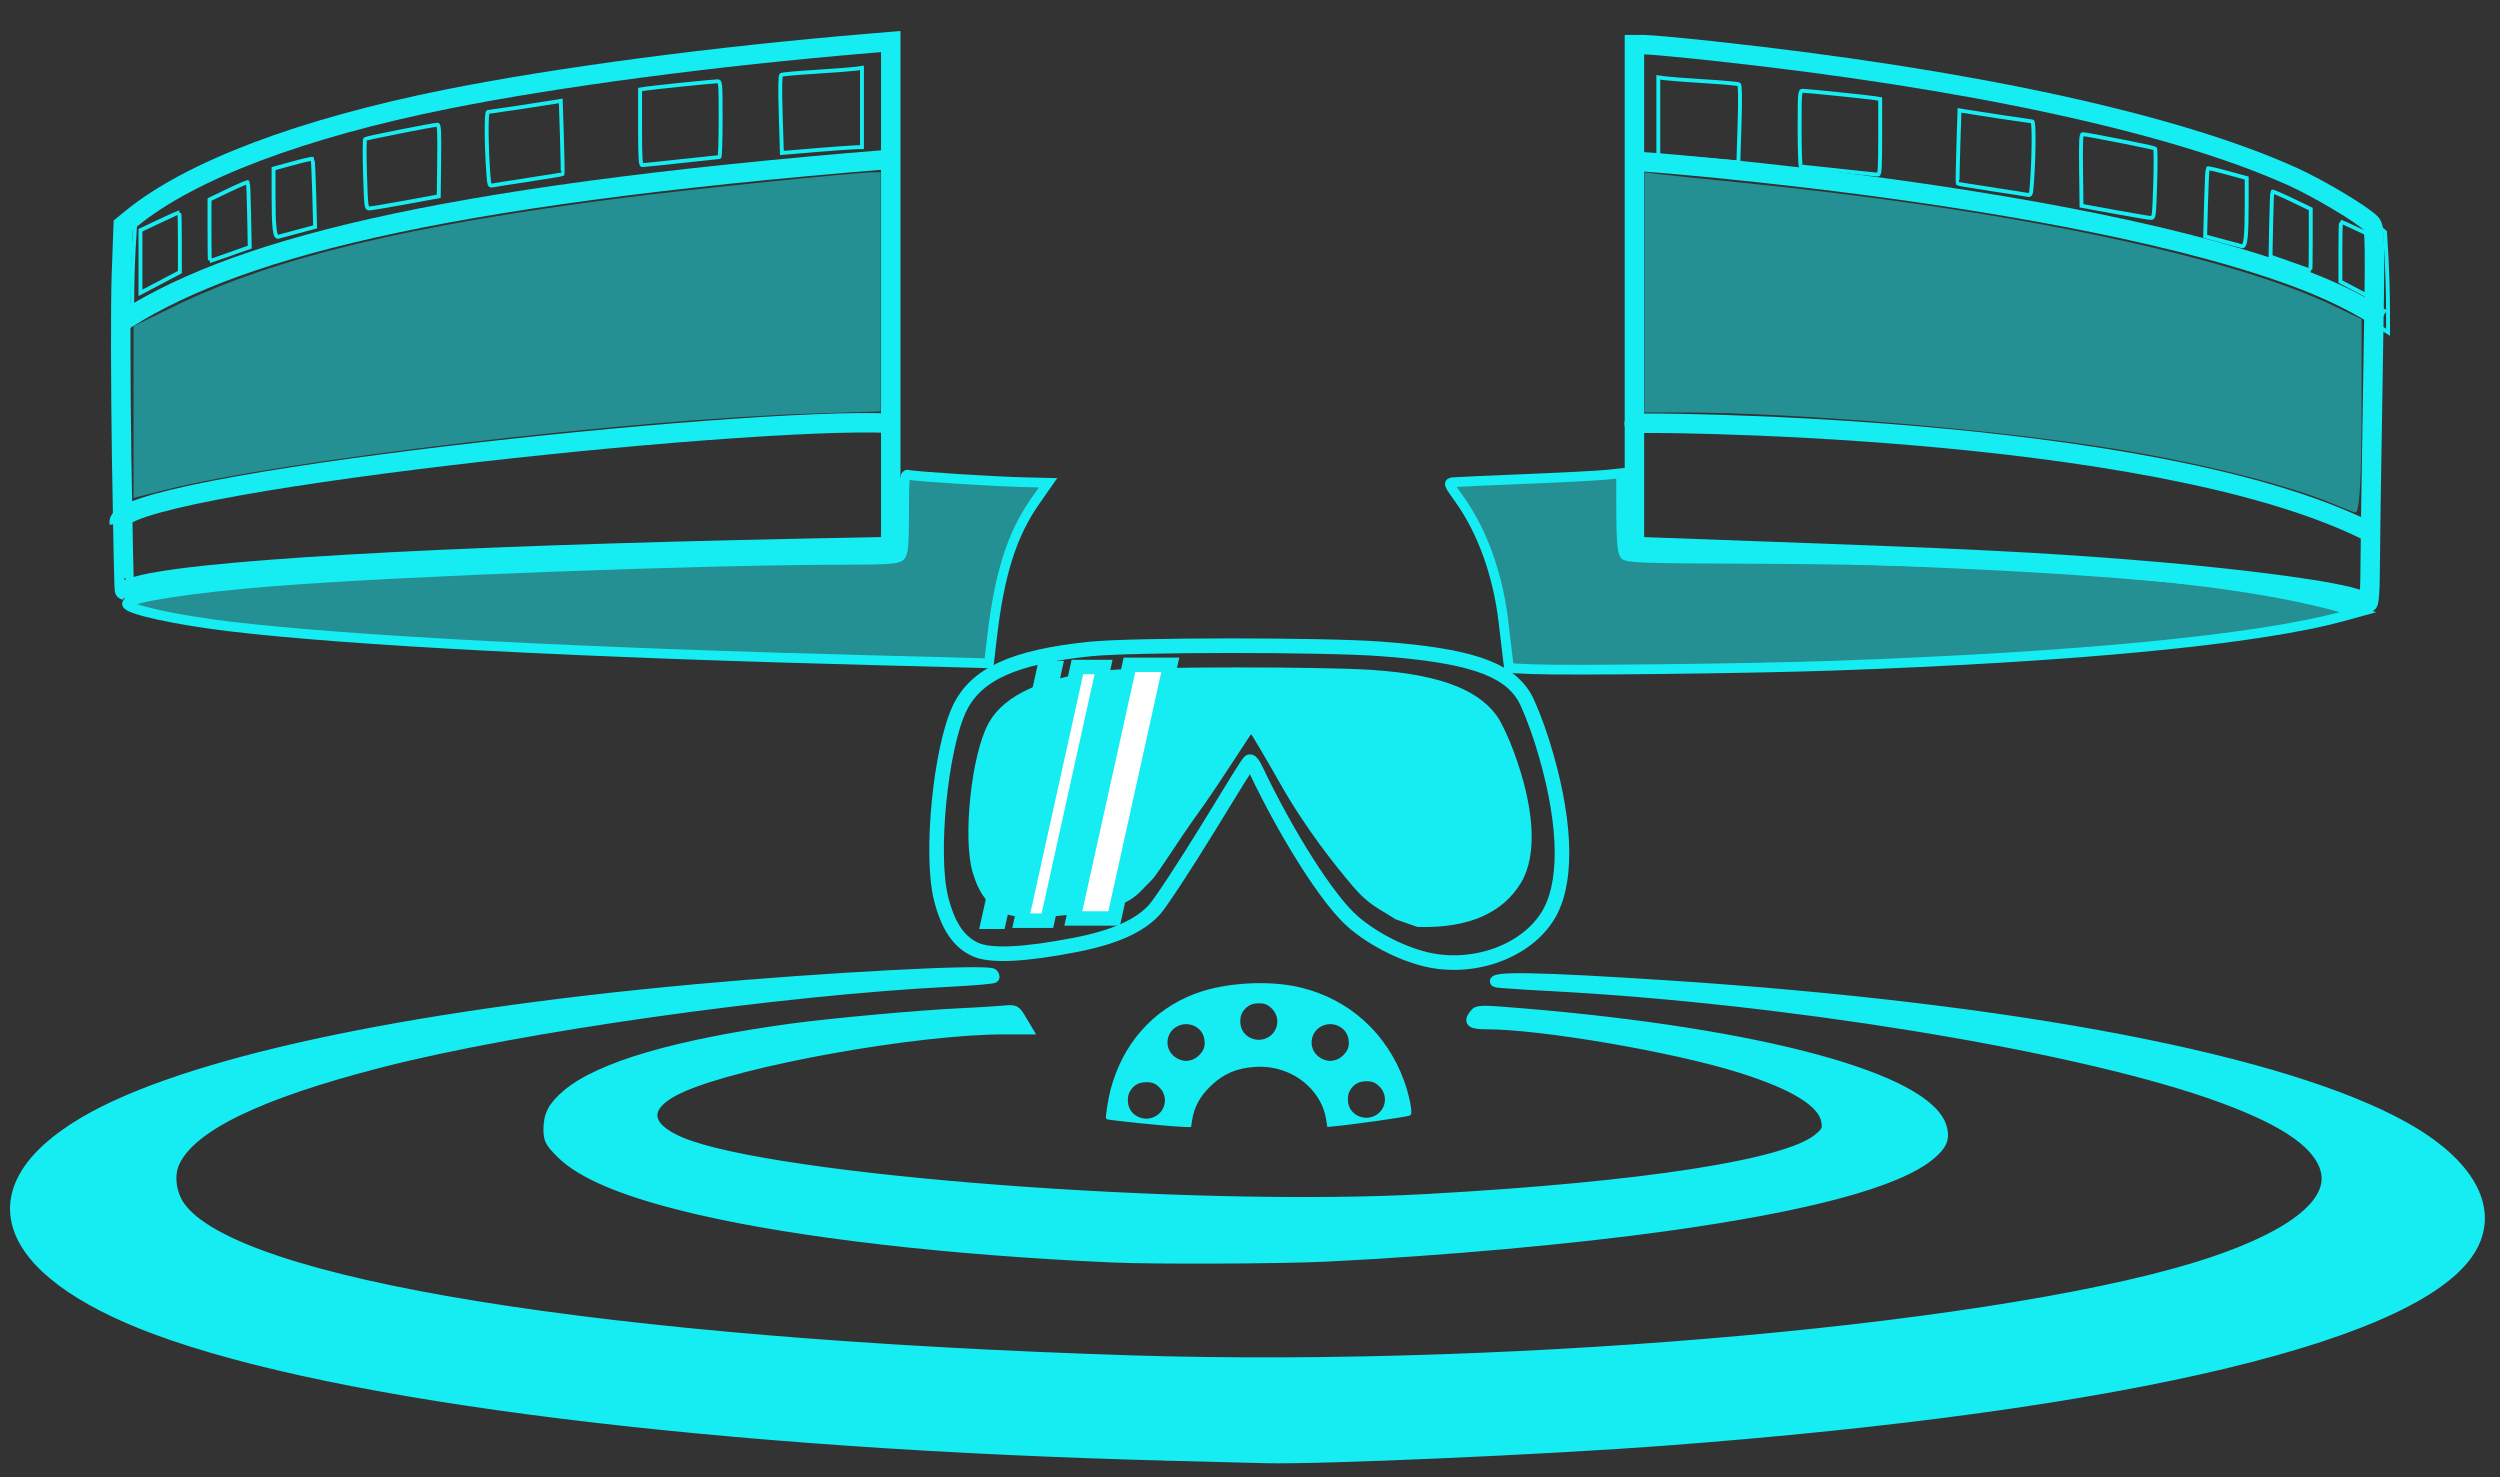 <?xml version="1.0" encoding="UTF-8" standalone="no"?>
<svg
   xmlns:dc="http://purl.org/dc/elements/1.1/"
   xmlns:cc="http://creativecommons.org/ns#"
   xmlns:rdf="http://www.w3.org/1999/02/22-rdf-syntax-ns#"
   xmlns:svg="http://www.w3.org/2000/svg"
   xmlns="http://www.w3.org/2000/svg"
   xmlns:sodipodi="http://sodipodi.sourceforge.net/DTD/sodipodi-0.dtd"
   xmlns:inkscape="http://www.inkscape.org/namespaces/inkscape"
   width="66"
   height="39"
   viewBox="0 0 66 39"
   fill="none"
   version="1.1"
   id="svg15"
   sodipodi:docname="logo.svg"
   inkscape:version="1.0.2-2 (e86c870879, 2021-01-15)">
  <rect x="0" y="0" width="66" height="39" fill="#333333" stroke="none"/>
  <sodipodi:namedview
     pagecolor="#ffffff"
     bordercolor="#666666"
     borderopacity="1"
     objecttolerance="10"
     gridtolerance="10"
     guidetolerance="10"
     inkscape:pageopacity="0"
     inkscape:pageshadow="2"
     inkscape:window-width="1920"
     inkscape:window-height="1017"
     id="namedview17"
     showgrid="false"
     inkscape:zoom="5.6782817"
     inkscape:cx="25.714995"
     inkscape:cy="36.636638"
     inkscape:window-x="-8"
     inkscape:window-y="-8"
     inkscape:window-maximized="1"
     inkscape:current-layer="svg15"
     inkscape:document-rotation="0" />
  <defs
     id="defs13">
    <clipPath
       id="clip0">
      <rect
         width="66"
         height="38.86"
         fill="white"
         id="rect10" />
    </clipPath>
    <rect
       x="-332.293"
       y="-165.477"
       width="269.318"
       height="189.595"
       id="rect1029-8" />
    <rect
       x="-332.293"
       y="-165.477"
       width="269.318"
       height="189.595"
       id="rect1067" />
    <rect
       x="-332.293"
       y="-165.477"
       width="269.318"
       height="189.595"
       id="rect972-5" />
    <rect
       x="-332.293"
       y="-165.477"
       width="269.318"
       height="189.595"
       id="rect1070" />
  </defs>
  <path
     style="font-variation-settings:normal;display:inline;vector-effect:none;fill:#16edf3;fill-opacity:0.502;stroke:#16edf3;stroke-width:0.257;stroke-linecap:butt;stroke-linejoin:miter;stroke-miterlimit:4;stroke-dasharray:none;stroke-dashoffset:0;stroke-opacity:1;stop-color:#000000"
     d="M 23.41,17.44 C 15.389,17.236 9.233,16.916 6.072,16.539 c -1.435,-0.171 -2.719,-0.454 -2.719,-0.598 0,-0.159 1.729,-0.426 3.849,-0.593 3.412,-0.27 11.379,-0.568 15.207,-0.569 0.996,-1.88e-4 1.28,-0.02 1.359,-0.096 0.079,-0.074 0.101,-0.323 0.101,-1.138 0,-0.961 0.009,-1.04 0.124,-1.009 0.158,0.043 2.264,0.177 3.065,0.195 l 0.611,0.014 -0.347,0.497 c -0.606,0.867 -0.936,1.907 -1.129,3.553 l -0.084,0.717 -0.361,-0.011 c -0.199,-0.006 -1.251,-0.033 -2.339,-0.061 z"
     id="path975" />
  <path
     style="font-variation-settings:normal;display:inline;vector-effect:none;fill:#16edf3;fill-opacity:0.502;stroke:#16edf3;stroke-width:0.257;stroke-linecap:butt;stroke-linejoin:miter;stroke-miterlimit:4;stroke-dasharray:none;stroke-dashoffset:0;stroke-opacity:1;stop-color:#000000"
     d="m 40.452,17.666 -0.614,-0.027 -0.035,-0.281 c -0.019,-0.154 -0.07,-0.58 -0.112,-0.945 -0.144,-1.237 -0.561,-2.396 -1.165,-3.236 -0.293,-0.408 -0.303,-0.434 -0.157,-0.447 0.085,-0.008 0.949,-0.046 1.921,-0.086 0.971,-0.039 1.932,-0.09 2.136,-0.112 l 0.371,-0.04 0.002,1.026 c 0.002,0.704 0.029,1.057 0.088,1.126 0.074,0.086 0.549,0.101 3.405,0.11 7.1,0.021 12.527,0.462 15.396,1.252 l 0.565,0.155 -0.388,0.107 c -2.251,0.617 -7.063,1.084 -13.489,1.307 -2.157,0.075 -7.019,0.131 -7.924,0.091 z"
     id="path977" />
  <path
     style="font-variation-settings:normal;display:inline;vector-effect:none;fill:none;fill-opacity:1;stroke:#16edf3;stroke-width:0.513;stroke-linecap:butt;stroke-linejoin:miter;stroke-miterlimit:4;stroke-dasharray:none;stroke-dashoffset:0;stroke-opacity:1;stop-color:#000000"
     d="M 62.297,15.839 C 61.701,15.6 59.253,15.293 57.071,15.102 53.884,14.823 51.499,14.731 46.637,14.554 L 43.149,14.427 V 7.803 1.179 h 0.266 c 0.147,0 0.949,0.074 1.783,0.164 6.779,0.732 12.218,1.911 15.338,3.325 0.686,0.311 1.829,0.994 2.053,1.227 0.117,0.122 0.12,0.357 0.054,4.257 -0.039,2.27 -0.071,4.494 -0.072,4.943 -5.97e-4,0.449 -0.025,0.815 -0.054,0.812 -0.029,-0.002 -0.129,-0.031 -0.221,-0.068 z"
     id="path979"
     sodipodi:nodetypes="ssscccssssssss" />
  <path
     style="font-variation-settings:normal;display:inline;vector-effect:none;fill:none;fill-opacity:1;stroke:#16edf3;stroke-width:0.513;stroke-linecap:butt;stroke-linejoin:miter;stroke-miterlimit:4;stroke-dasharray:none;stroke-dashoffset:0;stroke-opacity:1;stop-color:#000000"
     d="m 3.211,12.062 c -0.029,-1.934 -0.032,-4.101 -0.006,-4.816 l 0.048,-1.3 0.227,-0.185 c 1.553,-1.266 4.483,-2.373 8.313,-3.142 2.906,-0.583 7.091,-1.136 11.176,-1.476 l 0.547,-0.046 v 6.666 6.666 l -2.172,0.044 c -9.914,0.2 -16.599,0.589 -17.858,1.041 -0.098,0.035 -0.188,0.064 -0.2,0.064 -0.012,0 -0.046,-1.582 -0.075,-3.516 z"
     id="path981" />
  <path
     style="font-variation-settings:normal;display:inline;vector-effect:none;fill:#16edf3;fill-opacity:1;stroke:#16edf3;stroke-width:0.257;stroke-linecap:butt;stroke-linejoin:miter;stroke-miterlimit:4;stroke-dasharray:none;stroke-dashoffset:0;stroke-opacity:1;stop-color:#000000"
     d="M 31.004,38.438 C 18.93,38.133 8.898,36.888 4.094,35.097 c -4.13,-1.54 -4.874,-3.722 -1.873,-5.488 2.613,-1.537 8.378,-2.787 16.138,-3.497 3.417,-0.313 7.721,-0.54 7.854,-0.414 0.045,0.042 0.06,0.097 0.034,0.122 -0.026,0.025 -0.532,0.069 -1.125,0.099 -4.602,0.233 -11.417,1.197 -15.061,2.132 -3.245,0.832 -5.033,1.702 -5.454,2.653 -0.146,0.33 -0.084,0.807 0.148,1.138 1.443,2.058 11.125,3.626 25.116,4.068 10.308,0.325 23.391,-0.866 28.536,-2.598 2.187,-0.736 3.242,-1.612 2.971,-2.466 -0.226,-0.713 -1.196,-1.338 -3.081,-1.987 -3.724,-1.281 -11.235,-2.502 -17.373,-2.823 -0.777,-0.041 -1.426,-0.086 -1.443,-0.1 -0.201,-0.174 1.083,-0.152 4.586,0.077 9.165,0.6 16.246,1.963 19.415,3.735 1.684,0.942 2.351,2.108 1.801,3.149 -1.234,2.338 -9.045,4.217 -21.393,5.145 -3.145,0.236 -9.068,0.495 -10.488,0.458 -0.214,-0.006 -1.293,-0.033 -2.399,-0.061 z"
     id="path983" />
  <path
     style="font-variation-settings:normal;display:inline;vector-effect:none;fill:#16edf3;fill-opacity:1;stroke:#16edf3;stroke-width:0.257;stroke-linecap:butt;stroke-linejoin:miter;stroke-miterlimit:4;stroke-dasharray:none;stroke-dashoffset:0;stroke-opacity:1;stop-color:#000000"
     d="m 29.342,33.2 c -4.314,-0.193 -8.263,-0.65 -10.894,-1.26 -1.9,-0.441 -3.083,-0.926 -3.65,-1.498 -0.286,-0.288 -0.322,-0.36 -0.322,-0.631 0,-0.379 0.121,-0.606 0.488,-0.919 0.854,-0.728 2.897,-1.327 5.939,-1.742 1.016,-0.139 3.387,-0.355 4.414,-0.402 0.466,-0.022 0.992,-0.054 1.17,-0.071 0.315,-0.031 0.326,-0.026 0.481,0.235 l 0.159,0.267 h -0.607 c -2.337,0 -6.956,0.829 -8.532,1.532 -1.013,0.452 -1.015,1.02 -0.006,1.441 2.418,1.01 13.431,1.847 19.694,1.498 5.731,-0.319 9.529,-0.91 10.338,-1.607 0.209,-0.181 0.233,-0.234 0.196,-0.446 -0.084,-0.491 -0.838,-0.956 -2.285,-1.409 -1.746,-0.546 -5.232,-1.143 -6.677,-1.143 -0.426,0 -0.496,-0.063 -0.318,-0.285 0.081,-0.102 0.179,-0.103 1.254,-0.013 6.311,0.525 10.705,1.719 11.083,3.014 0.086,0.294 0.011,0.473 -0.309,0.739 -0.867,0.718 -3.228,1.353 -6.968,1.873 -2.504,0.348 -5.81,0.646 -8.926,0.804 -1.194,0.06 -4.587,0.075 -5.72,0.024 z"
     id="path985" />
  <path
     style="font-variation-settings:normal;display:inline;vector-effect:none;fill:none;fill-opacity:1;stroke:#16edf3;stroke-width:0.385;stroke-linecap:butt;stroke-linejoin:miter;stroke-miterlimit:4;stroke-dasharray:none;stroke-dashoffset:0;stroke-opacity:1;stop-color:#000000"
     d="m 37.786,25.357 c -0.676,-0.128 -1.505,-0.538 -2.06,-1.017 -0.68,-0.587 -1.761,-2.318 -2.568,-4.01 -0.075,-0.157 -0.124,-0.223 -0.161,-0.222 -0.037,0.001 -0.479,0.737 -1.097,1.743 -0.618,1.006 -1.255,1.977 -1.417,2.158 -0.388,0.434 -1.063,0.736 -2.093,0.936 -1.355,0.263 -2.235,0.304 -2.637,0.123 -0.443,-0.199 -0.729,-0.626 -0.911,-1.356 -0.286,-1.151 -0.015,-3.934 0.486,-4.999 0.43,-0.912 1.43,-1.37 3.447,-1.579 1.11,-0.115 6.149,-0.117 7.672,-0.004 2.323,0.173 3.348,0.516 3.797,1.271 0.109,0.184 0.317,0.709 0.462,1.166 0.617,1.955 0.7,3.574 0.228,4.486 -0.507,0.98 -1.873,1.546 -3.147,1.304 z"
     id="path987"
     sodipodi:nodetypes="csscssssssscssscc" />
  <path
     style="font-variation-settings:normal;display:inline;vector-effect:none;fill:#16edf3;fill-opacity:1;stroke:#16edf3;stroke-width:0.051;stroke-linecap:butt;stroke-linejoin:miter;stroke-miterlimit:4;stroke-dasharray:none;stroke-dashoffset:0;stroke-opacity:1;stop-color:#000000"
     d="m 30.614,29.678 c -0.586,-0.054 -1.376,-0.141 -1.389,-0.154 -0.02,-0.019 0.052,-0.486 0.11,-0.716 0.309,-1.218 1.108,-2.132 2.231,-2.553 0.784,-0.294 1.943,-0.36 2.772,-0.158 1.27,0.309 2.249,1.195 2.706,2.445 0.137,0.376 0.229,0.848 0.172,0.882 -0.061,0.036 -1.516,0.242 -2.037,0.289 l -0.116,0.01 -0.029,-0.181 c -0.055,-0.338 -0.222,-0.646 -0.488,-0.9 -0.369,-0.352 -0.882,-0.535 -1.406,-0.502 -0.492,0.031 -0.844,0.18 -1.182,0.499 -0.304,0.288 -0.463,0.583 -0.517,0.963 l -0.018,0.127 -0.156,-0.003 c -0.086,-0.002 -0.379,-0.023 -0.651,-0.048 z m -0.158,-0.157 c 0.34,-0.135 0.432,-0.562 0.178,-0.824 -0.121,-0.126 -0.23,-0.164 -0.429,-0.15 -0.173,0.012 -0.302,0.094 -0.397,0.252 -0.076,0.127 -0.078,0.341 -0.004,0.487 0.116,0.228 0.406,0.333 0.651,0.236 z m 5.809,-0.024 c 0.34,-0.135 0.432,-0.562 0.178,-0.824 -0.121,-0.126 -0.23,-0.164 -0.429,-0.15 -0.173,0.012 -0.302,0.094 -0.397,0.252 -0.076,0.127 -0.078,0.341 -0.004,0.487 0.116,0.228 0.406,0.333 0.651,0.236 z m -4.75,-1.509 c 0.124,-0.054 0.25,-0.186 0.292,-0.307 0.048,-0.137 0.017,-0.339 -0.07,-0.457 -0.16,-0.218 -0.466,-0.276 -0.7,-0.134 -0.269,0.163 -0.323,0.536 -0.11,0.767 0.098,0.107 0.25,0.176 0.386,0.176 0.056,0 0.147,-0.02 0.203,-0.044 z m 3.805,0 c 0.124,-0.054 0.25,-0.186 0.292,-0.307 0.048,-0.137 0.017,-0.339 -0.07,-0.457 -0.16,-0.218 -0.466,-0.276 -0.7,-0.134 -0.269,0.163 -0.323,0.536 -0.11,0.767 0.098,0.107 0.25,0.176 0.386,0.176 0.056,0 0.147,-0.02 0.203,-0.044 z m -1.896,-0.549 c 0.34,-0.135 0.432,-0.562 0.178,-0.824 -0.121,-0.126 -0.23,-0.164 -0.429,-0.15 -0.173,0.012 -0.302,0.094 -0.397,0.252 -0.076,0.127 -0.078,0.341 -0.004,0.487 0.116,0.228 0.406,0.333 0.651,0.236 z"
     id="path989" />
  <path
     style="font-variation-settings:normal;display:inline;vector-effect:none;fill:#ffacff;fill-opacity:1;stroke:#16edf3;stroke-width:0.257;stroke-linecap:butt;stroke-linejoin:miter;stroke-miterlimit:4;stroke-dasharray:none;stroke-dashoffset:0;stroke-opacity:1;stop-color:#000000"
     d="m 36.897,24.152 c -0.457,-0.297 -0.683,-0.365 -1.083,-0.837 -0.476,-0.562 -1.242,-1.514 -1.926,-2.728 -0.159,-0.282 -0.821,-1.433 -0.854,-1.432 -0.033,7.53e-4 -0.926,1.432 -1.473,2.187 -0.547,0.755 -1.111,1.672 -1.254,1.808 -0.343,0.326 -0.455,0.616 -1.367,0.765 -1.199,0.197 -1.978,0.228 -2.334,0.093 -0.392,-0.149 -0.646,-0.47 -0.806,-1.019 -0.253,-0.864 -0.029,-3.043 0.415,-3.842 0.38,-0.685 1.374,-1.176 3.16,-1.333 0.982,-0.086 5.442,-0.088 6.79,-0.003 2.056,0.13 2.869,0.623 3.266,1.19 0.097,0.138 0.281,0.532 0.408,0.876 0.546,1.468 0.619,2.684 0.201,3.369 -0.449,0.736 -1.283,1.132 -2.598,1.097 z"
     id="path991"
     sodipodi:nodetypes="csscssssssscssscc" />
  <path
     style="font-variation-settings:normal;display:inline;vector-effect:none;fill:#16edf3;fill-opacity:1;stroke:#16edf3;stroke-width:0.513;stroke-linecap:butt;stroke-linejoin:miter;stroke-miterlimit:4;stroke-dasharray:none;stroke-dashoffset:0;stroke-opacity:1;stop-color:#000000"
     d="M 37.146,24.079 C 36.779,23.927 36.36,23.649 36.095,23.38 c -0.605,-0.614 -1.429,-1.782 -2.271,-3.219 -0.339,-0.58 -0.655,-1.073 -0.701,-1.096 -0.15,-0.076 -0.259,0.037 -0.711,0.729 -0.379,0.581 -1.026,1.533 -1.975,2.903 -0.305,0.441 -0.626,0.756 -0.904,0.889 -0.375,0.179 -1.377,0.333 -2.199,0.337 -0.548,0.003 -0.583,-0.002 -0.779,-0.111 -0.253,-0.14 -0.451,-0.414 -0.58,-0.802 -0.088,-0.263 -0.097,-0.378 -0.095,-1.146 0.002,-0.698 0.021,-0.953 0.104,-1.396 0.126,-0.674 0.27,-1.112 0.452,-1.371 0.376,-0.536 1.217,-0.902 2.511,-1.092 0.597,-0.088 5.554,-0.132 6.861,-0.061 2.184,0.119 3.168,0.495 3.621,1.385 0.347,0.682 0.661,1.806 0.713,2.55 0.052,0.743 -0.122,1.245 -0.578,1.675 -0.427,0.403 -0.934,0.59 -1.703,0.626 -0.392,0.019 -0.439,0.012 -0.716,-0.102 z"
     id="path993" />
  <rect
     style="font-variation-settings:normal;display:inline;vector-effect:none;fill:#ffffff;fill-opacity:1;stroke:#16edf3;stroke-width:0.39;stroke-linecap:butt;stroke-linejoin:miter;stroke-miterlimit:4;stroke-dasharray:none;stroke-dashoffset:0;stroke-opacity:1;stop-color:#000000"
     id="rect995"
     width="1.078"
     height="6.862"
     x="33.702"
     y="17.982"
     transform="matrix(1,0,-0.216,0.976,0,0)" />
  <rect
     style="font-variation-settings:normal;display:inline;vector-effect:none;fill:#ffffff;fill-opacity:1;stroke:#16edf3;stroke-width:0.39;stroke-linecap:butt;stroke-linejoin:miter;stroke-miterlimit:4;stroke-dasharray:none;stroke-dashoffset:0;stroke-opacity:1;stop-color:#000000"
     id="rect997"
     width="0.69"
     height="6.862"
     x="32.341"
     y="18.042"
     transform="matrix(1,0,-0.216,0.976,0,0)" />
  <rect
     style="font-variation-settings:normal;display:inline;vector-effect:none;fill:#ffffff;fill-opacity:1;stroke:#16edf3;stroke-width:0.39;stroke-linecap:butt;stroke-linejoin:miter;stroke-miterlimit:4;stroke-dasharray:none;stroke-dashoffset:0;stroke-opacity:1;stop-color:#000000"
     id="rect999"
     width="0.28"
     height="6.862"
     x="31.474"
     y="18.072"
     transform="matrix(1,0,-0.216,0.976,0,0)" />
  <path
     style="font-variation-settings:normal;display:inline;vector-effect:none;fill:none;fill-opacity:1;stroke:#16edf3;stroke-width:0.513;stroke-linecap:butt;stroke-linejoin:miter;stroke-miterlimit:4;stroke-dasharray:none;stroke-dashoffset:0;stroke-opacity:1;stop-color:#000000"
     d="M 23.504,4.205 C 11.352,5.186 6.019,6.612 3.068,8.592"
     id="path1001"
     sodipodi:nodetypes="cc" />
  <path
     style="font-variation-settings:normal;display:inline;vector-effect:none;fill:none;fill-opacity:1;stroke:#16edf3;stroke-width:0.513;stroke-linecap:butt;stroke-linejoin:miter;stroke-miterlimit:4;stroke-dasharray:none;stroke-dashoffset:0;stroke-opacity:1;stop-color:#000000"
     d="m 43.123,4.252 c 2.097,0.141 15.562,1.336 19.749,4.158"
     id="path1003"
     sodipodi:nodetypes="cc" />
  <path
     style="font-variation-settings:normal;display:inline;vector-effect:none;fill:none;fill-opacity:1;stroke:#16edf3;stroke-width:0.513;stroke-linecap:butt;stroke-linejoin:miter;stroke-miterlimit:4;stroke-dasharray:none;stroke-dashoffset:0;stroke-opacity:1;stop-color:#000000"
     d="M 23.504,11.174 C 19.637,10.99 2.942,12.782 3.147,13.807"
     id="path1005"
     sodipodi:nodetypes="cc" />
  <path
     style="font-variation-settings:normal;display:inline;vector-effect:none;fill:none;fill-opacity:1;stroke:#16edf3;stroke-width:0.513;stroke-linecap:butt;stroke-linejoin:miter;stroke-miterlimit:4;stroke-dasharray:none;stroke-dashoffset:0;stroke-opacity:1;stop-color:#000000"
     d="m 43.142,11.181 c -0.025,-0.04 13.568,-0.02 19.315,2.815"
     id="path1007"
     sodipodi:nodetypes="cc" />
  <path
     style="font-variation-settings:normal;display:inline;vector-effect:none;fill:none;fill-opacity:1;stroke:#16edf3;stroke-width:0.103;stroke-linecap:butt;stroke-linejoin:miter;stroke-miterlimit:4;stroke-dasharray:none;stroke-dashoffset:0;stroke-opacity:1;stop-color:#000000"
     d="m 3.492,7.847 c 0,-0.372 0.019,-0.967 0.04,-1.322 l 0.038,-0.646 0.253,-0.224 c 0.585,-0.518 1.906,-1.25 3.099,-1.716 3.272,-1.279 8.063,-2.177 15.29,-2.865 0.619,-0.059 1.161,-0.107 1.204,-0.107 0.075,-1.88e-4 0.079,0.082 0.079,1.604 0,1.57 -0.002,1.604 -0.086,1.604 -0.178,5.66e-4 -2.049,0.135 -2.757,0.198 -7.897,0.704 -13.943,2.111 -16.772,3.903 l -0.39,0.247 z m 0.964,-0.509 0.293,-0.154 v -0.79 c 0,-0.434 -0.008,-0.79 -0.018,-0.79 -0.01,2.8e-5 -0.244,0.107 -0.521,0.237 l -0.502,0.237 v 0.827 0.827 l 0.228,-0.12 c 0.125,-0.066 0.36,-0.19 0.521,-0.275 z m 1.616,-0.63 0.521,-0.184 -0.016,-0.848 c -0.009,-0.466 -0.024,-0.856 -0.034,-0.867 -0.01,-0.01 -0.242,0.089 -0.515,0.22 l -0.497,0.239 v 0.813 c 0,0.447 0.005,0.812 0.011,0.812 0.006,-5.64e-4 0.245,-0.084 0.532,-0.185 z m 1.796,-0.597 0.451,-0.121 -0.024,-0.889 c -0.013,-0.489 -0.033,-0.897 -0.044,-0.908 -0.011,-0.01 -0.247,0.043 -0.524,0.12 l -0.505,0.138 v 0.687 c 0,0.872 0.03,1.138 0.125,1.113 0.038,-0.01 0.272,-0.073 0.52,-0.14 z m 2.847,-0.769 0.868,-0.159 0.011,-0.946 c 0.009,-0.742 -1.4e-4,-0.946 -0.043,-0.945 -0.105,1.31e-4 -1.878,0.351 -1.91,0.378 -0.018,0.015 -0.02,0.434 -0.004,0.931 0.028,0.882 0.031,0.904 0.119,0.902 0.05,-0.001 0.481,-0.074 0.959,-0.161 z m 3.253,-0.6 c 0.476,-0.071 0.873,-0.136 0.882,-0.144 0.009,-0.008 0.002,-0.447 -0.015,-0.975 l -0.031,-0.96 -0.113,0.02 c -0.259,0.045 -1.766,0.272 -1.809,0.273 -0.049,5.64e-4 -0.044,0.879 0.009,1.615 0.023,0.325 0.029,0.342 0.118,0.323 0.052,-0.012 0.483,-0.079 0.96,-0.15 z m 4.018,-0.489 c 0.536,-0.059 0.988,-0.107 1.006,-0.107 0.018,-1.88e-4 0.033,-0.45 0.033,-1 0,-0.956 -0.004,-1 -0.083,-1 -0.11,1.88e-4 -1.722,0.166 -1.903,0.195 l -0.141,0.023 v 0.998 c 0,0.795 0.011,0.998 0.057,0.998 0.031,-1.88e-4 0.495,-0.048 1.031,-0.107 z m 4.586,-0.365 0.184,-0.003 v -1.047 -1.047 l -0.163,0.024 c -0.09,0.013 -0.558,0.049 -1.041,0.079 -0.483,0.03 -0.899,0.067 -0.925,0.083 -0.032,0.019 -0.037,0.34 -0.016,1.044 l 0.031,1.017 0.872,-0.073 c 0.48,-0.04 0.955,-0.074 1.057,-0.076 z"
     id="path1168" />
  <path
     style="font-variation-settings:normal;display:inline;vector-effect:none;fill:none;fill-opacity:1;stroke:#16edf3;stroke-width:0.103;stroke-linecap:butt;stroke-linejoin:miter;stroke-miterlimit:4;stroke-dasharray:none;stroke-dashoffset:0;stroke-opacity:1;stop-color:#000000"
     d="m 63.043,8.097 c -7.98e-4,-0.372 -0.019,-0.967 -0.04,-1.322 l -0.038,-0.646 -0.253,-0.224 c -0.585,-0.518 -1.906,-1.25 -3.099,-1.716 -3.272,-1.279 -8.063,-2.177 -15.29,-2.865 -0.619,-0.059 -1.161,-0.107 -1.204,-0.107 -0.075,-1.89e-4 -0.079,0.082 -0.079,1.604 0,1.57 0.002,1.604 0.086,1.604 0.178,5.65e-4 2.049,0.135 2.757,0.198 7.897,0.704 13.943,2.111 16.772,3.903 l 0.39,0.247 z M 62.079,7.588 61.786,7.434 v -0.79 c 0,-0.434 0.008,-0.79 0.018,-0.79 0.01,2.8e-5 0.244,0.107 0.521,0.237 l 0.502,0.237 v 0.827 0.827 l -0.228,-0.12 c -0.125,-0.066 -0.36,-0.19 -0.521,-0.275 z m -1.616,-0.63 -0.521,-0.184 0.016,-0.848 c 0.009,-0.466 0.024,-0.856 0.034,-0.867 0.01,-0.01 0.242,0.089 0.515,0.22 l 0.497,0.239 v 0.813 c 0,0.447 -0.005,0.812 -0.011,0.812 -0.006,-5.64e-4 -0.245,-0.084 -0.532,-0.185 z m -1.796,-0.597 -0.451,-0.121 0.024,-0.889 c 0.013,-0.489 0.033,-0.897 0.044,-0.908 0.011,-0.01 0.247,0.043 0.524,0.12 l 0.505,0.138 -1.99e-4,0.687 c -6e-4,0.872 -0.03,1.138 -0.125,1.113 -0.038,-0.01 -0.272,-0.073 -0.52,-0.14 z m -2.847,-0.769 -0.868,-0.159 -0.012,-0.946 c -0.009,-0.742 1.38e-4,-0.946 0.043,-0.945 0.105,1.32e-4 1.878,0.351 1.91,0.378 0.018,0.015 0.02,0.434 0.004,0.931 -0.028,0.882 -0.031,0.904 -0.119,0.902 -0.05,-0.001 -0.481,-0.074 -0.959,-0.161 z m -3.253,-0.6 c -0.476,-0.071 -0.873,-0.136 -0.882,-0.144 -0.009,-0.008 -0.002,-0.447 0.015,-0.975 l 0.031,-0.96 0.113,0.02 c 0.259,0.045 1.766,0.272 1.809,0.273 0.049,5.64e-4 0.044,0.879 -0.009,1.615 -0.023,0.325 -0.029,0.342 -0.118,0.323 -0.052,-0.012 -0.483,-0.079 -0.96,-0.15 z m -4.018,-0.489 c -0.536,-0.059 -0.988,-0.107 -1.006,-0.107 -0.018,-1.88e-4 -0.033,-0.45 -0.033,-1 0,-0.956 0.004,-1 0.083,-1 0.11,1.88e-4 1.722,0.166 1.903,0.195 l 0.141,0.023 v 0.998 c 0,0.795 -0.011,0.998 -0.057,0.998 -0.031,-1.88e-4 -0.495,-0.048 -1.031,-0.107 z m -4.586,-0.365 -0.184,-0.003 v -1.047 -1.047 l 0.163,0.024 c 0.09,0.013 0.558,0.049 1.041,0.079 0.483,0.03 0.899,0.067 0.925,0.083 0.032,0.019 0.037,0.34 0.016,1.044 l -0.031,1.017 -0.872,-0.073 c -0.48,-0.04 -0.955,-0.074 -1.057,-0.076 z"
     id="path1170" />
  <path
     style="fill:#16edf3;fill-opacity:0.502;stroke:none;stroke-width:0.133;stop-color:#000000"
     d="M 61.598,13.302 C 60.336,12.774 57.939,12.18 55.589,11.811 52.355,11.304 47.343,10.891 44.406,10.889 l -0.991,-4.53e-4 V 7.718 4.547 l 0.33,0.044 c 0.182,0.024 1.162,0.126 2.179,0.227 6.946,0.686 12.909,1.925 15.696,3.262 l 0.726,0.349 v 2.143 c 0,2.059 -0.051,2.964 -0.166,2.956 -0.03,-0.002 -0.292,-0.103 -0.582,-0.225 z"
     id="path876" />
  <path
     style="fill:#16edf3;fill-opacity:0.502;stroke:none;stroke-width:0.133;stop-color:#000000"
     d="M 3.526,10.877 V 8.61 l 1.079,-0.525 c 2.645,-1.287 6.185,-2.14 11.909,-2.87 1.69,-0.215 6.109,-0.666 6.532,-0.666 h 0.204 v 3.156 3.156 l -1.739,0.054 C 16.64,11.069 7.436,12.152 4.341,12.938 l -0.815,0.207 z"
     id="path878" />
</svg>
